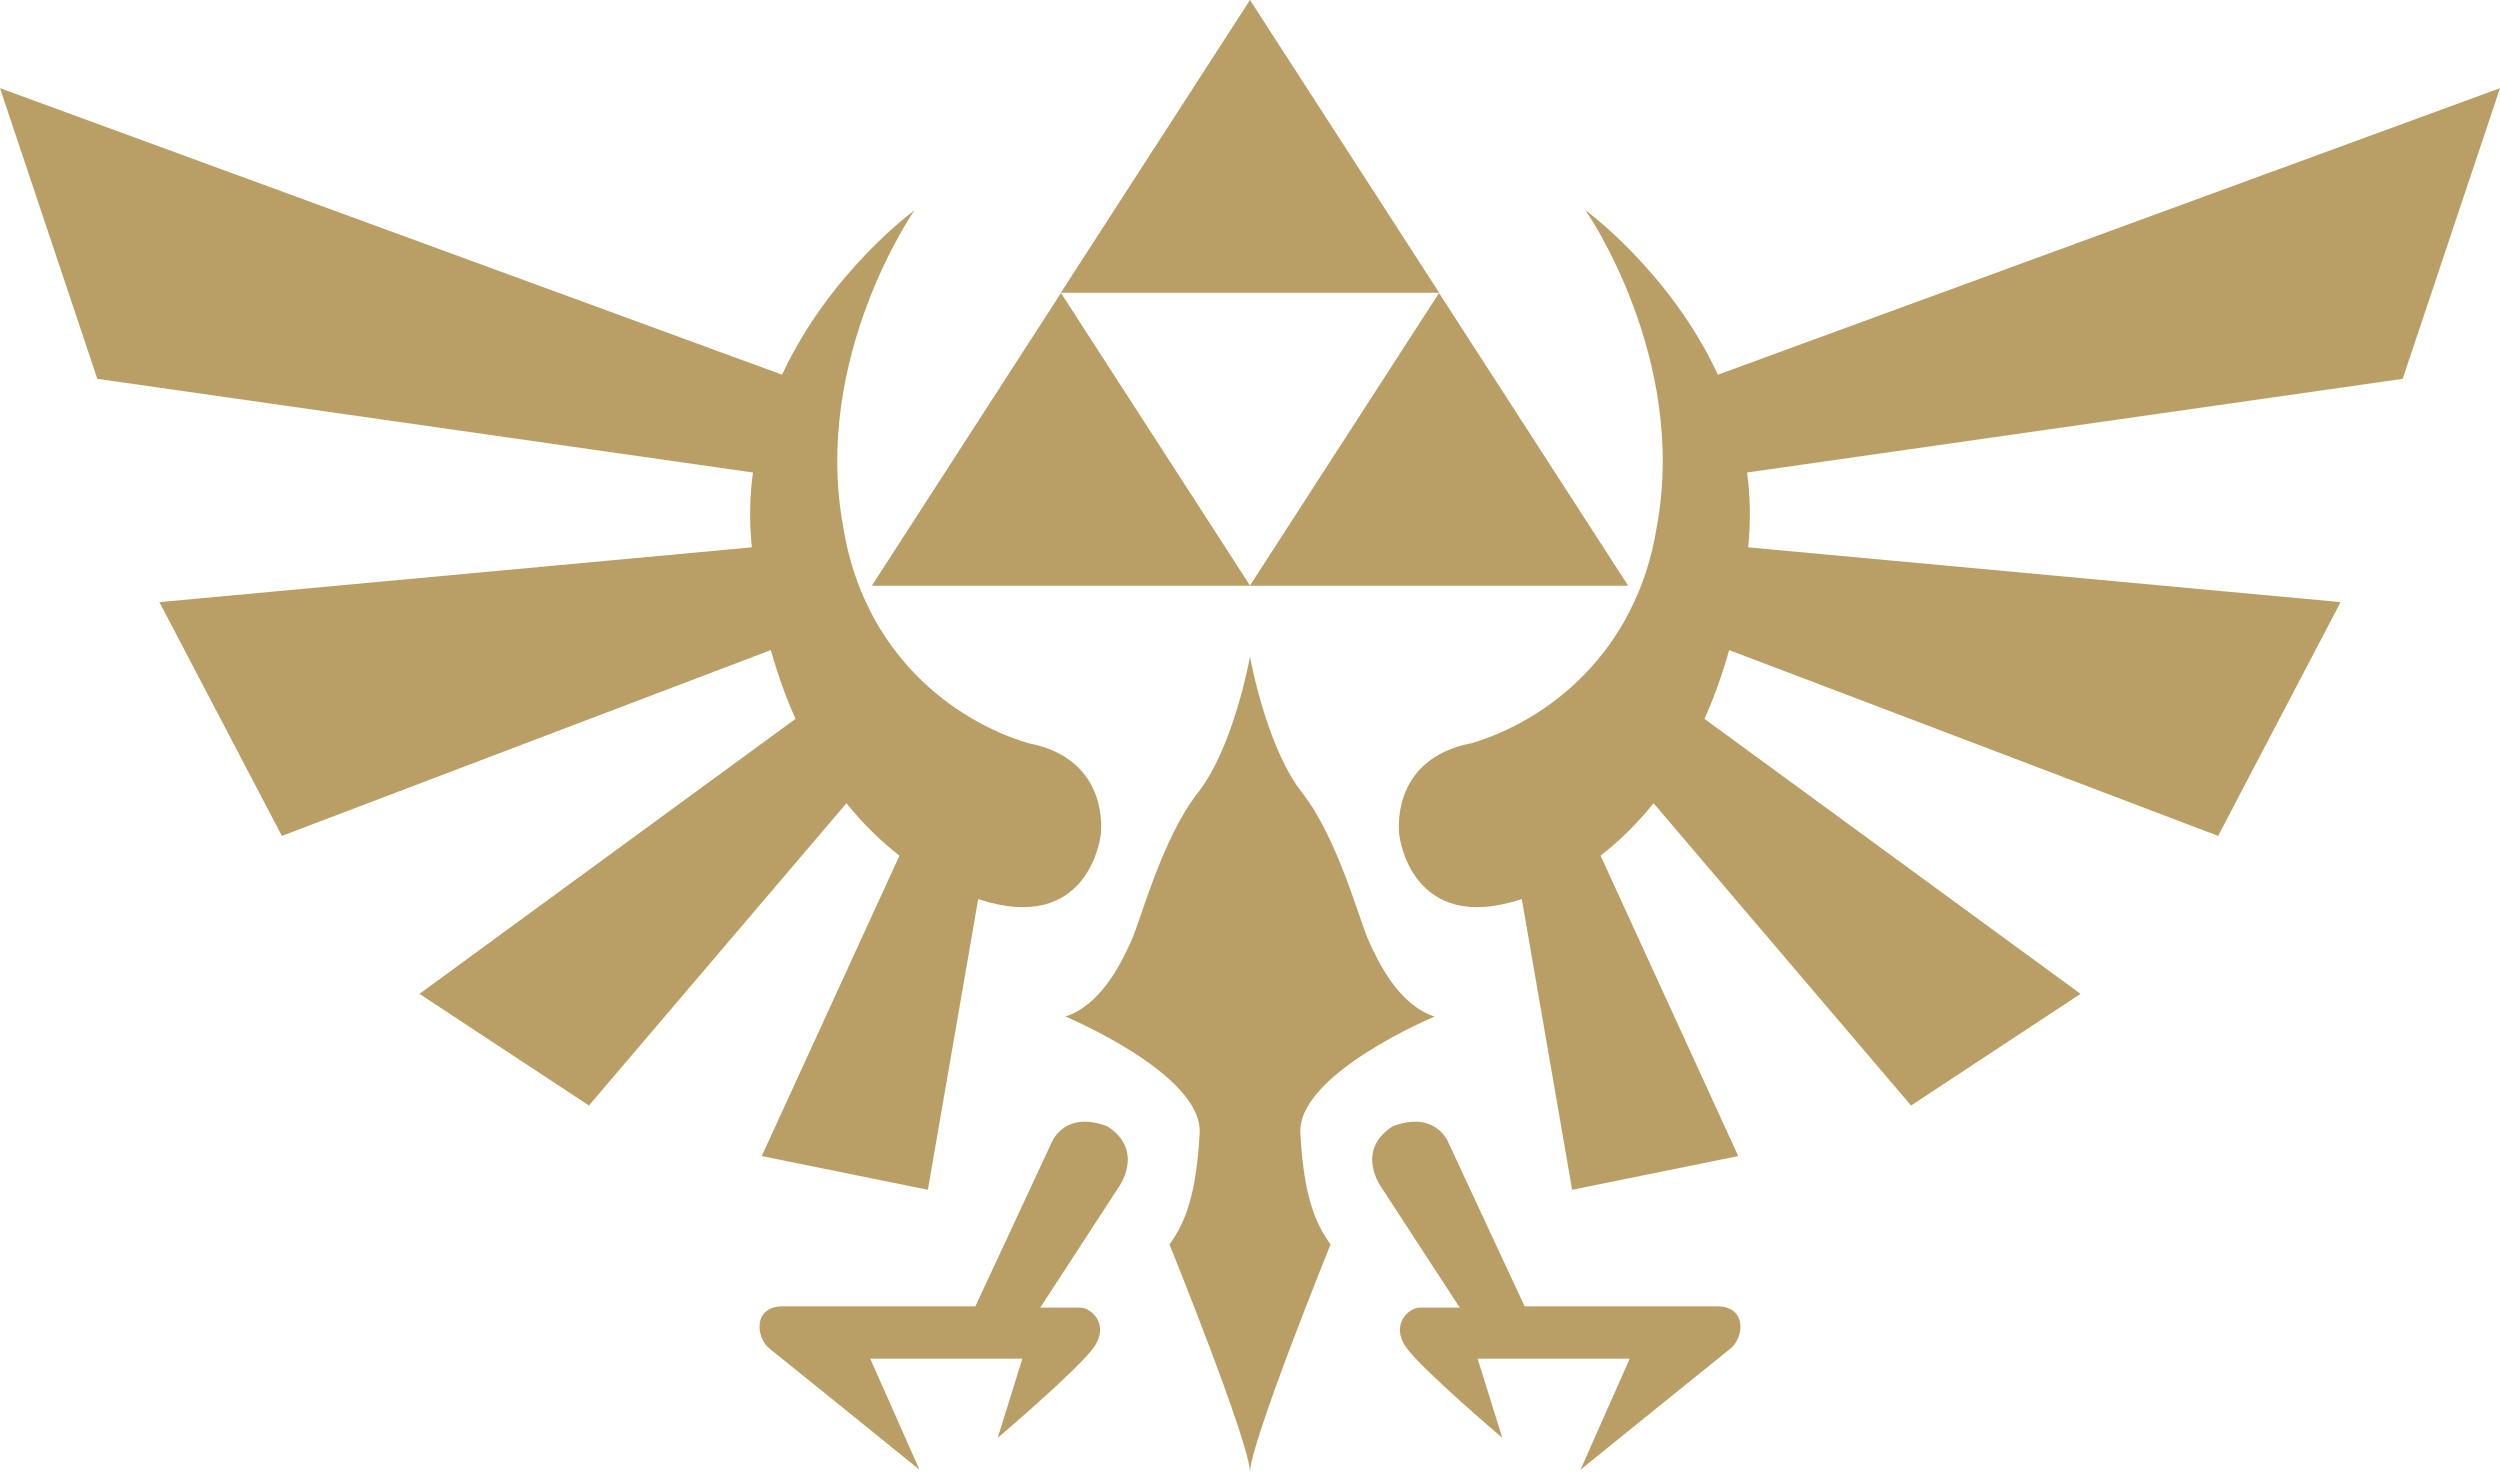 <?xml version="1.0" encoding="UTF-8"?>
<svg width="90px" height="53px" viewBox="0 0 90 53" version="1.1" xmlns="http://www.w3.org/2000/svg" xmlns:xlink="http://www.w3.org/1999/xlink">
    <title>Fill 1</title>
    <g id="Standard-layouts" stroke="none" stroke-width="1" fill="none" fill-rule="evenodd">
        <g id="nint2379-loz-totk-full-site-buy-now-XXL" transform="translate(-439, -3685)" fill="#B99F65">
            <g id="Group-11" transform="translate(142, 3620)">
                <g id="Group-6" transform="translate(118, 65)">
                    <path d="M240.771,47.027 L233.886,47.027 L231.148,41.146 C231.148,41.146 230.705,39.951 229.134,40.548 C227.745,41.444 228.751,42.777 228.751,42.777 L231.55,47.073 L230.121,47.073 C229.698,47.073 229.053,47.694 229.617,48.498 C230.181,49.301 233.081,51.76 233.081,51.76 L232.194,48.911 L237.671,48.911 L235.899,52.908 C235.899,52.908 240.812,48.934 241.275,48.566 C241.778,48.198 241.939,47.004 240.771,47.027 L240.771,47.027 Z M218.866,40.548 C217.295,39.951 216.852,41.146 216.852,41.146 L214.114,47.027 L207.228,47.027 C206.06,47.004 206.221,48.198 206.724,48.566 C207.188,48.934 212.1,52.908 212.1,52.908 L210.328,48.911 L215.805,48.911 L214.919,51.76 C214.919,51.76 217.818,49.301 218.382,48.498 C218.946,47.694 218.302,47.073 217.879,47.073 L216.449,47.073 L219.248,42.777 C219.248,42.777 220.255,41.444 218.866,40.548 L218.866,40.548 Z M269,3.174 L240.845,13.489 C239.124,9.784 236.08,7.572 236.08,7.572 C236.08,7.572 239.765,12.851 238.648,18.946 C237.923,23.533 234.661,25.96 231.973,26.756 C228.973,27.334 229.376,30.069 229.376,30.069 C229.376,30.069 229.779,33.69 233.785,32.367 L235.597,42.832 L241.577,41.618 L236.62,30.804 C237.298,30.278 237.939,29.65 238.528,28.916 L247.798,39.799 L253.899,35.779 L240.361,25.879 C240.702,25.118 241.001,24.295 241.249,23.402 L258.852,30.092 L263.262,21.676 L241.931,19.704 C241.934,19.678 241.937,19.654 241.94,19.628 C242.03,18.715 242.006,17.841 241.894,17.01 L265.496,13.638 L269,3.174 Z M224,0 L217.19,10.538 L230.81,10.538 L224,0 Z M217.195,10.548 L210.385,21.087 L223.995,21.087 L224.005,21.087 L237.615,21.087 L230.805,10.548 L224,21.078 L217.195,10.548 Z M230.644,36.596 C229.376,36.183 228.651,34.701 228.289,33.909 C227.926,33.116 227.171,30.187 225.873,28.533 C224.574,26.879 224,23.639 224,23.639 C224,23.639 223.426,26.879 222.128,28.533 C220.829,30.187 220.074,33.116 219.711,33.909 C219.349,34.701 218.624,36.183 217.356,36.596 C217.356,36.596 222.309,38.664 222.188,40.801 C222.067,42.938 221.705,43.971 221.101,44.798 C221.101,44.798 224,51.966 224,53 C224,51.966 226.9,44.798 226.9,44.798 C226.295,43.971 225.933,42.938 225.812,40.801 C225.691,38.664 230.644,36.596 230.644,36.596 L230.644,36.596 Z M209.472,28.916 L200.202,39.799 L194.101,35.779 L207.639,25.879 C207.298,25.118 206.999,24.295 206.751,23.402 L189.148,30.092 L184.738,21.676 L206.069,19.704 C206.066,19.678 206.063,19.654 206.06,19.628 C205.97,18.715 205.994,17.841 206.106,17.01 L182.504,13.638 L179,3.174 L207.155,13.489 C208.876,9.784 211.92,7.572 211.92,7.572 C211.92,7.572 208.235,12.851 209.352,18.946 C210.077,23.533 213.339,25.96 216.027,26.756 C219.027,27.334 218.624,30.069 218.624,30.069 C218.624,30.069 218.221,33.69 214.215,32.367 L212.403,42.832 L206.423,41.618 L211.38,30.804 C210.702,30.278 210.061,29.65 209.472,28.916 L209.472,28.916 Z" id="Fill-1"></path>
                </g>
            </g>
        </g>
    </g>
</svg>